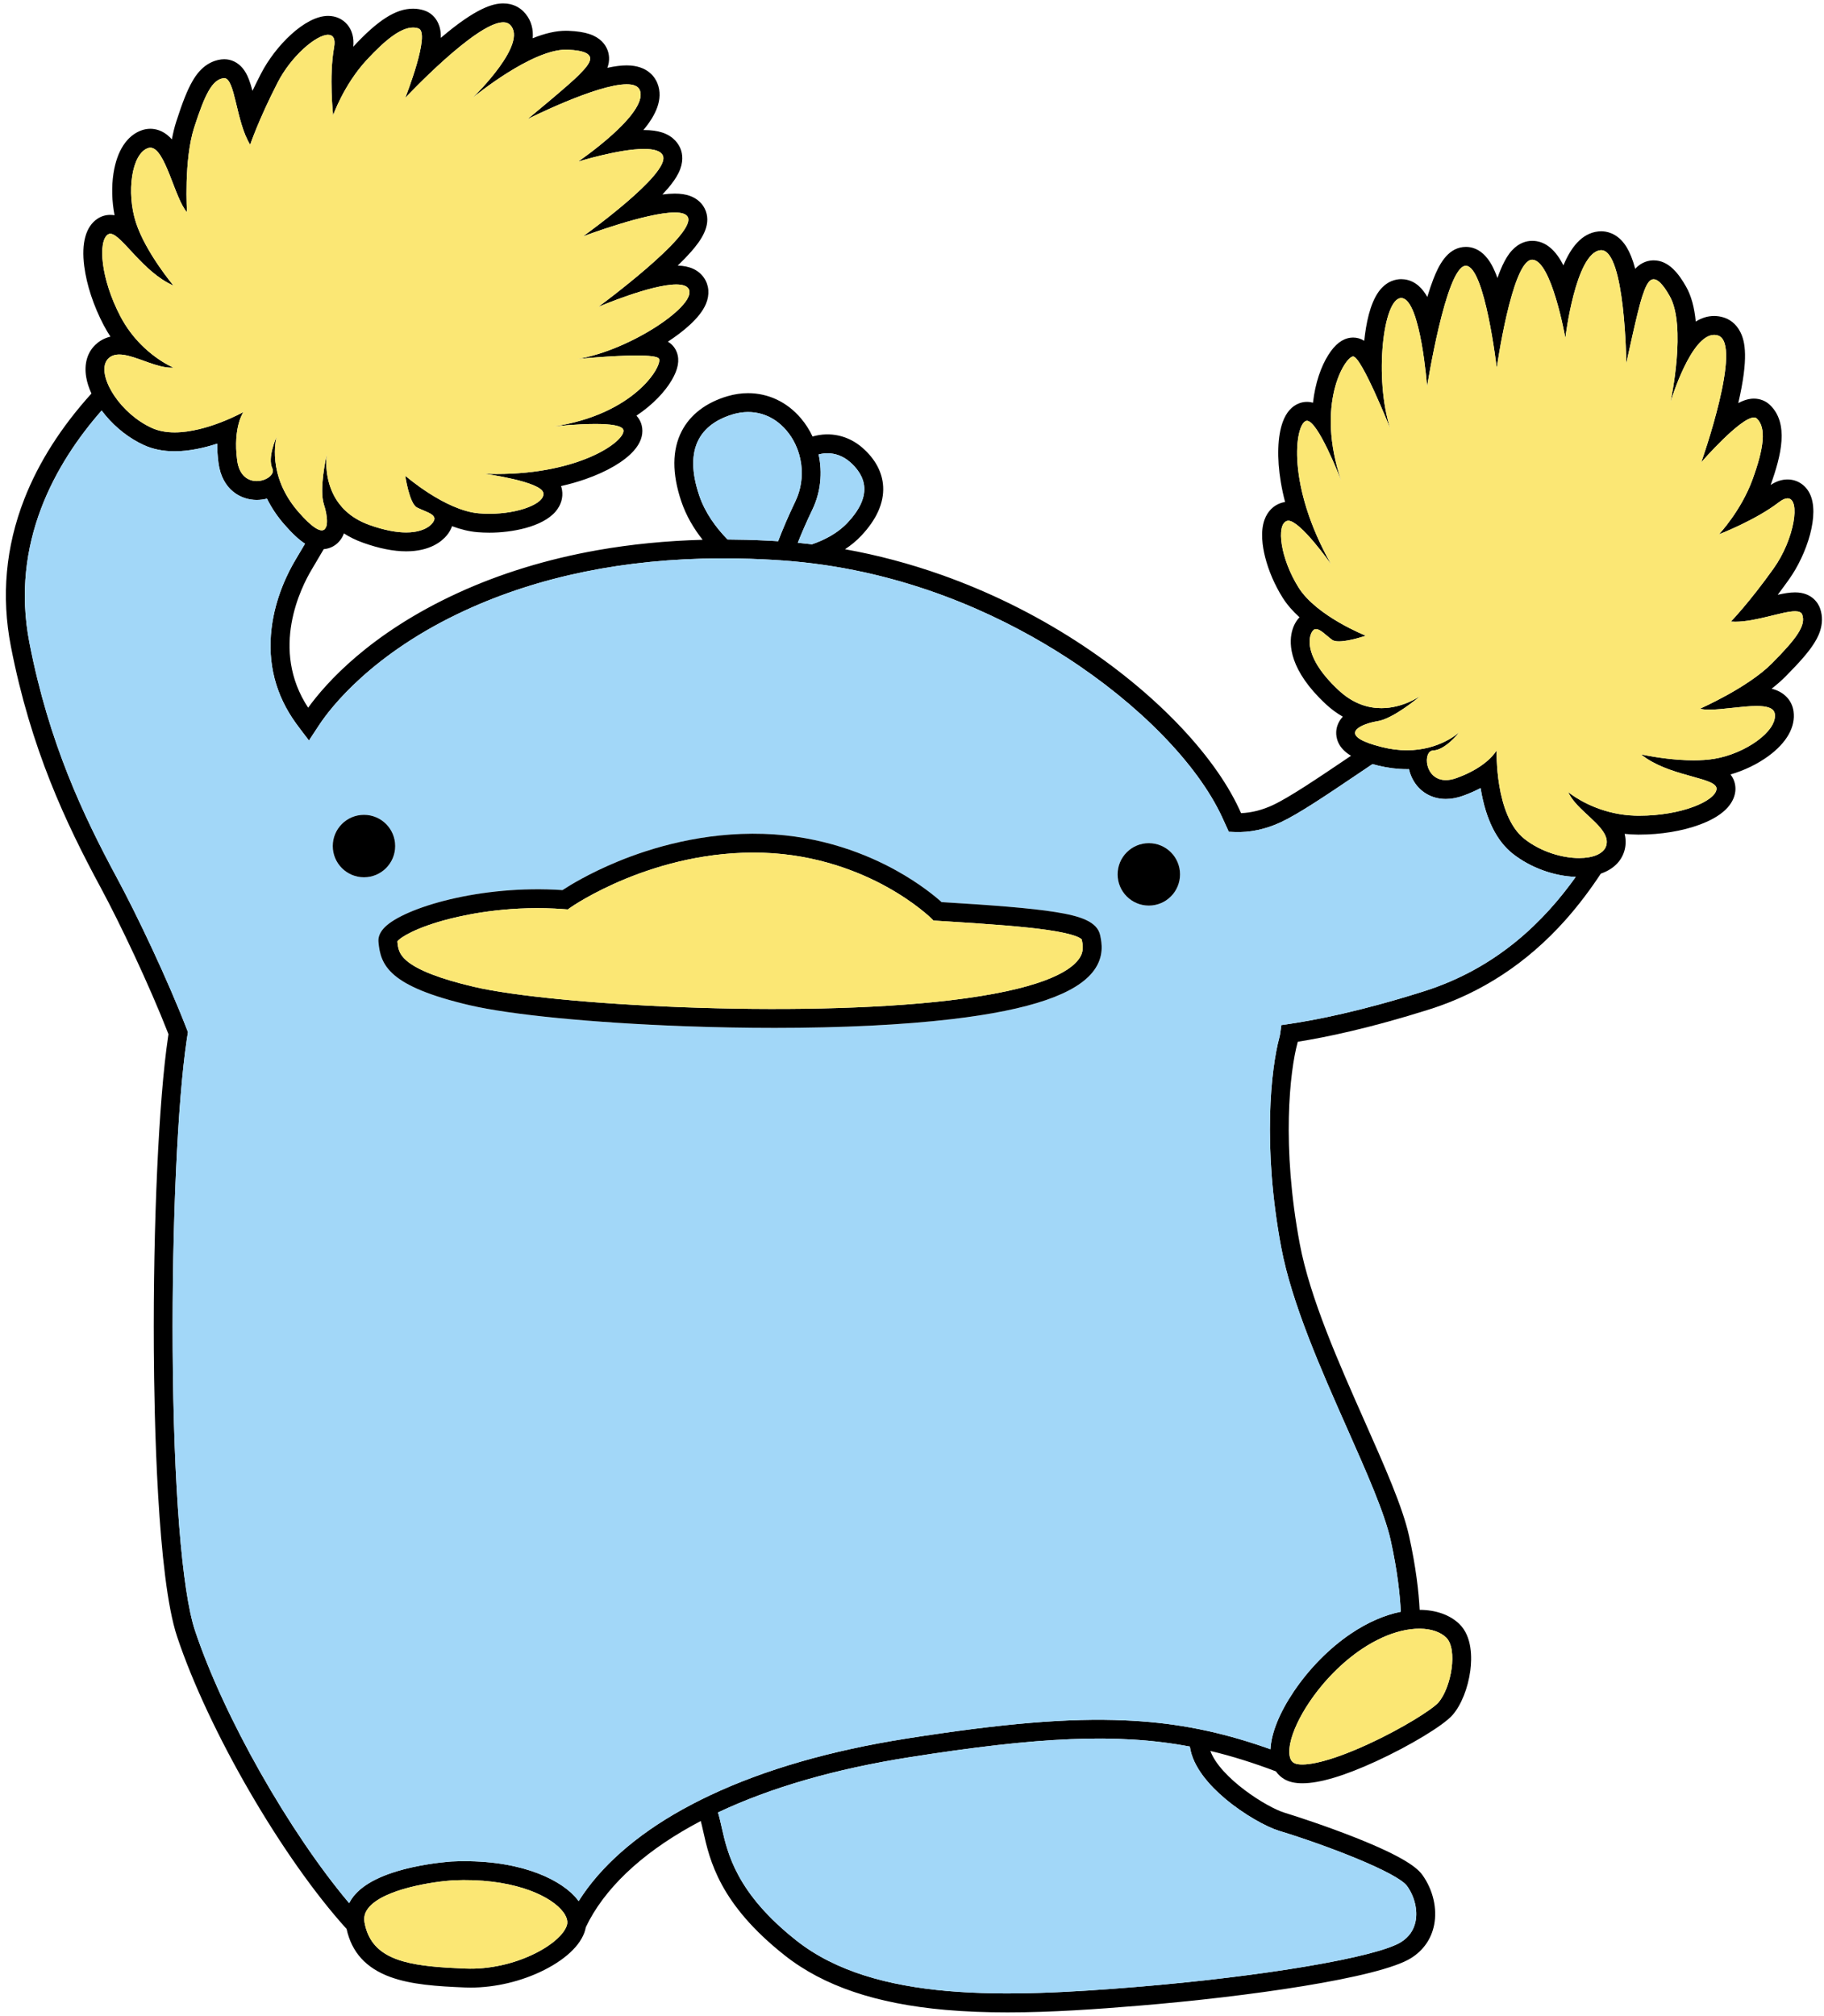 <svg width="277" height="306" viewBox="0 0 277 306" fill="none" xmlns="http://www.w3.org/2000/svg">
<path d="M118.853 85.079C118.782 85.088 118.713 85.095 118.647 85.102C118.65 85.089 118.655 85.078 118.659 85.065C118.665 85.065 118.669 85.067 118.675 85.067C118.734 85.071 118.794 85.075 118.853 85.079Z" fill="#A2D7F8"/>
<path d="M118.675 85.067C118.675 85.067 118.665 85.065 118.659 85.065C118.655 85.078 118.65 85.089 118.647 85.102C118.713 85.095 118.782 85.088 118.853 85.079C118.794 85.075 118.734 85.071 118.675 85.067Z" fill="black"/>
<path d="M275.414 97.778C275.885 97.052 277.316 94.842 276.381 92.299C276.176 91.743 275.297 89.924 272.601 89.924C271.809 89.924 270.935 90.073 269.97 90.29C270.51 89.577 271.079 88.804 271.673 87.972C274.432 84.106 276.417 77.996 274.808 74.871C274.135 73.563 272.885 72.783 271.463 72.783C270.601 72.783 269.757 73.056 268.893 73.619C270.505 69.158 271.719 64.258 268.783 61.465C268.137 60.85 267.277 60.513 266.358 60.513C265.625 60.513 264.853 60.727 263.981 61.194C265.573 54.345 265.011 51.843 264.311 50.435C263.614 49.029 262.548 48.441 261.775 48.196C261.302 48.046 260.811 47.968 260.32 47.968C259.349 47.968 258.414 48.252 257.523 48.817C257.316 46.629 256.826 44.867 256.046 43.498C254.99 41.648 253.478 39.524 251.131 39.524H251.129C250.462 39.524 249.325 39.713 248.328 40.806C248.231 40.437 248.129 40.092 248.023 39.769C247.641 38.607 247.198 37.699 246.666 36.992C245.434 35.354 243.944 35.111 243.164 35.109H243.162C243.029 35.109 242.893 35.116 242.758 35.131C240.142 35.393 238.507 37.697 237.426 40.287C237.36 40.155 237.292 40.027 237.225 39.905C236.011 37.685 234.485 36.561 232.691 36.561C232.559 36.561 232.424 36.566 232.293 36.581C231.474 36.664 230.272 37.067 229.196 38.518C228.717 39.164 228.275 39.99 227.847 41.041C227.699 41.4 227.554 41.787 227.408 42.203C227.347 42.035 227.286 41.871 227.224 41.715C226.81 40.668 225.548 37.481 222.607 37.48C222.455 37.48 222.302 37.49 222.151 37.509C219.753 37.807 218.508 40.239 217.691 42.326C217.381 43.116 217.069 44.037 216.756 45.084C216.135 43.958 215.066 42.643 213.295 42.408C213.13 42.386 212.961 42.375 212.796 42.375C212.032 42.375 210.575 42.621 209.377 44.271C208.03 46.125 207.438 49.22 207.18 51.733C206.652 51.406 206.087 51.241 205.487 51.241C205.366 51.241 205.244 51.248 205.123 51.263C203.852 51.413 202.741 52.269 201.727 53.88C200.634 55.614 199.741 58.085 199.394 61.131C199.108 61.051 198.804 61.005 198.48 61.005C198.086 61.005 197.7 61.074 197.331 61.21C196.194 61.629 195.345 62.581 194.807 64.043C194.01 66.217 193.901 69.55 194.509 73.19C194.675 74.18 194.892 75.188 195.158 76.207C194.956 76.235 194.758 76.281 194.565 76.342C193.394 76.721 192.495 77.626 192.036 78.891C191.382 80.692 191.725 82.974 192.128 84.57C192.653 86.651 193.599 88.84 194.793 90.733C195.432 91.748 196.286 92.741 197.348 93.706C196.808 94.27 196.403 95.03 196.19 95.922C195.738 97.805 195.808 101.732 201.335 106.878C202.15 107.636 203.016 108.276 203.924 108.791C203.135 109.647 202.947 110.542 202.923 111.114C202.887 111.955 203.137 113.53 205.175 114.726C204.995 114.846 204.816 114.968 204.637 115.088C200.098 118.152 195.811 121.043 193.307 122.212C191.693 122.964 190.073 123.375 188.476 123.437C188.38 123.228 188.283 123.014 188.182 122.799C184.233 114.3 174.979 104.777 163.43 97.322C157.022 93.187 150.145 89.805 142.985 87.269C138.151 85.557 133.247 84.255 128.326 83.376C129.204 82.799 130.042 82.121 130.795 81.322C133.122 78.852 134.241 76.352 134.12 73.888C134.066 72.803 133.768 71.75 133.24 70.756C132.712 69.762 131.953 68.827 130.98 67.978C128.815 66.096 126.06 65.493 123.398 66.264C122.935 65.272 122.341 64.337 121.621 63.49C119.512 61.009 116.652 59.684 113.607 59.684C112.58 59.684 111.532 59.835 110.483 60.143C107.244 61.097 104.843 62.924 103.542 65.425C102.059 68.279 102.035 71.879 103.47 76.124C104.209 78.311 105.368 80.253 106.706 81.941C101.183 82.091 95.845 82.615 90.745 83.517C83.1 84.869 75.937 87.066 69.454 90.05C56.179 96.16 49.492 103.702 46.798 107.43C40.955 98.561 45.717 89.151 47.355 86.423C47.763 85.743 48.392 84.678 49.162 83.364C50.196 83.281 51.121 82.763 51.733 81.911C51.94 81.626 52.105 81.313 52.231 80.973C53.061 81.508 54.016 81.987 55.116 82.38C57.544 83.252 59.755 83.692 61.682 83.692C65.324 83.692 67.121 82.164 67.869 81.251C68.226 80.816 68.489 80.351 68.651 79.876C69.995 80.375 71.268 80.678 72.463 80.781C73.073 80.833 73.698 80.86 74.32 80.86C77.705 80.86 82.372 80.014 84.391 77.632C85.2 76.675 85.541 75.519 85.351 74.376C85.316 74.168 85.265 73.972 85.2 73.787C86.492 73.495 87.731 73.144 88.902 72.735C92.2 71.584 94.814 70.048 96.262 68.407C97.246 67.293 97.67 66.136 97.526 64.971C97.461 64.46 97.254 63.744 96.651 63.1C99.195 61.394 100.979 59.466 102.017 57.699C102.983 56.06 103.234 54.679 102.783 53.48C102.491 52.7 101.976 52.196 101.425 51.868C103.632 50.422 106.28 48.33 107.202 46.147C107.796 44.741 107.685 43.287 106.897 42.155C106.079 40.982 104.744 40.364 102.924 40.317C103.714 39.555 104.391 38.852 104.953 38.213C106.43 36.529 108.02 34.305 107.183 32.039C106.79 30.97 105.936 30.153 104.775 29.737C104.123 29.503 103.37 29.39 102.472 29.39C101.904 29.39 101.272 29.438 100.596 29.527C100.9 29.206 101.18 28.896 101.431 28.601C102.168 27.736 102.699 26.964 103.053 26.243C103.847 24.621 103.654 23.367 103.353 22.602C103.087 21.932 102.376 20.718 100.585 20.123C99.813 19.868 98.907 19.743 97.814 19.743H97.703C99.508 17.595 100.804 15.085 99.836 12.64C99.513 11.824 98.412 9.926 95.174 9.926C94.339 9.926 93.364 10.05 92.238 10.296C92.665 9.142 92.496 8.185 92.231 7.527C91.924 6.768 91.211 5.747 89.554 5.183C88.718 4.899 87.654 4.733 86.302 4.677C86.184 4.673 86.069 4.671 85.952 4.671C84.462 4.671 82.786 5.046 80.896 5.807C80.91 5.651 80.918 5.496 80.919 5.344C80.933 3.933 80.441 2.688 79.496 1.744C78.937 1.185 77.952 0.518 76.427 0.518C74.903 0.518 72.353 1.145 66.944 5.747C66.966 4.687 66.775 4.024 66.531 3.491C66.118 2.59 65.394 1.923 64.492 1.611C63.929 1.416 63.334 1.317 62.726 1.317C60.116 1.317 57.395 3.046 53.644 7.094C53.777 5.735 53.479 4.611 52.753 3.742C52.037 2.886 50.996 2.414 49.824 2.414C46.306 2.414 41.787 6.982 39.617 11.216C39.151 12.123 38.725 12.985 38.341 13.791C38.173 13.155 37.995 12.559 37.791 12.034C37.522 11.34 37.211 10.788 36.842 10.346C36.112 9.473 35.119 8.991 34.048 8.991C33.903 8.991 33.755 9 33.611 9.018C30.923 9.354 29.616 11.64 29.188 12.392C28.44 13.7 27.739 15.455 26.77 18.451C26.496 19.3 26.276 20.216 26.101 21.157C25.999 21.041 25.895 20.932 25.789 20.829C24.703 19.773 23.58 19.551 22.83 19.551C22.384 19.551 21.942 19.628 21.513 19.779C19.282 20.566 17.763 22.887 17.235 26.313C16.922 28.346 16.987 30.578 17.4 32.674C17.189 32.637 16.971 32.617 16.747 32.617C16.05 32.617 15.378 32.82 14.8 33.206C13.03 34.385 12.337 36.882 12.795 40.427C13.161 43.263 14.212 46.442 15.755 49.378C16.076 49.987 16.418 50.561 16.772 51.102C15.703 51.356 14.953 51.885 14.473 52.35C13.244 53.534 12.753 55.277 13.092 57.259C13.228 58.059 13.498 58.897 13.888 59.74C9.287 64.82 5.858 70.205 3.685 75.772C0.859 83.007 0.175 90.524 1.651 98.116C4.683 113.703 9.989 124.911 15.273 134.703C18.196 140.119 22.646 149.453 25.588 156.991C25.563 157.151 25.539 157.308 25.516 157.465C24.113 166.857 23.246 185.883 23.359 204.812C23.418 214.918 23.883 239.402 26.892 248.428C31.646 262.693 42.908 282.092 52.634 292.812C53.413 296.366 55.584 298.753 59.26 300.103C62.477 301.283 66.46 301.531 70.599 301.699C70.887 301.71 71.178 301.716 71.471 301.716C75.222 301.716 79.247 300.761 82.644 299.047C86.277 297.214 88.562 294.862 88.963 292.551C91.681 286.826 97.229 281.517 105.022 277.187C105.482 276.932 105.949 276.679 106.422 276.431C106.548 276.903 106.666 277.425 106.79 277.983C107.776 282.377 109.264 289.019 119.202 296.851C125.066 301.474 133.035 304.171 143.565 305.101C146.651 305.372 149.825 305.482 153.016 305.482C159.781 305.482 166.614 304.986 172.791 304.478C189.407 303.114 209.486 300.265 214.303 297.231C216.169 296.057 217.375 294.317 217.793 292.2C218.283 289.703 217.622 286.876 216.024 284.639C215.313 283.642 213.47 281.964 205.717 278.902C201.407 277.2 196.862 275.714 195.061 275.166C192.369 274.346 185.357 269.927 183.808 265.794C187.098 266.575 190.358 267.607 193.764 268.894C194.152 269.452 194.622 269.831 195.051 270.083C195.751 270.496 196.664 270.703 197.787 270.703C200.4 270.703 204.148 269.587 208.984 267.364C214.107 265.008 219.204 261.926 220.587 260.345C221.91 258.832 222.946 256.236 223.292 253.57C223.525 251.759 223.617 248.433 221.598 246.499C220.164 245.128 218.058 244.388 215.593 244.375C215.458 241.708 215.046 237.934 213.986 233.164C213.005 228.747 210.326 222.71 207.226 215.72C203.336 206.954 198.927 197.018 197.39 188.829C194.599 173.966 195.865 162.629 197.053 158.274C197.064 158.229 197.077 158.183 197.089 158.137C201.361 157.462 208.059 156.072 217.083 153.222C224.964 150.733 231.892 146.192 237.675 139.724C239.803 137.341 241.595 134.91 243.108 132.617C244.926 131.99 246.193 130.806 246.673 129.197C246.873 128.53 246.986 127.632 246.725 126.586C246.725 126.585 246.725 126.582 246.725 126.581H246.729C247.372 126.648 248.037 126.687 248.727 126.693H248.938C252.215 126.693 255.473 126.158 258.112 125.185C262.296 123.643 263.369 121.578 263.531 120.117C263.59 119.59 263.575 118.553 262.805 117.562C264.857 116.969 266.872 116.001 268.536 114.789C271.339 112.746 272.702 110.331 272.377 107.986C272.17 106.498 271.192 105.317 269.692 104.746C269.487 104.668 269.273 104.602 269.047 104.544C269.802 103.956 270.515 103.341 271.143 102.709C273.359 100.471 274.597 99.043 275.416 97.778H275.414ZM124.318 68.985C124.77 68.864 125.221 68.806 125.667 68.806C126.28 68.806 126.884 68.919 127.46 69.143C128.035 69.366 128.586 69.699 129.094 70.142C130.033 70.958 131.169 72.296 131.254 74.03C131.335 75.683 130.478 77.474 128.706 79.354C127.198 80.953 125.21 81.974 123.31 82.624C122.592 82.538 121.875 82.46 121.158 82.392C121.738 80.927 122.468 79.235 123.383 77.33C124.636 74.722 124.924 71.754 124.318 68.985ZM106.185 75.206C105.011 71.728 104.976 68.883 106.086 66.748C107.264 64.483 109.567 63.403 111.291 62.895C114.372 61.989 117.339 62.882 119.434 65.348C119.991 66.002 120.45 66.725 120.808 67.492C121.019 67.941 121.194 68.404 121.335 68.877C121.488 69.392 121.601 69.918 121.672 70.451C121.924 72.35 121.644 74.324 120.797 76.087C120.243 77.239 119.756 78.316 119.324 79.317C118.881 80.347 118.499 81.294 118.171 82.159C118.009 82.148 117.848 82.138 117.687 82.129C117.207 82.099 116.729 82.073 116.252 82.052C114.313 81.956 112.391 81.906 110.491 81.898C108.705 80.07 107.07 77.827 106.185 75.206ZM16.462 54.415C16.908 53.985 17.472 53.818 18.114 53.818C18.556 53.818 19.036 53.897 19.54 54.023C20.046 54.15 20.577 54.325 21.12 54.515C21.624 54.692 22.137 54.881 22.652 55.062C23.819 55.468 24.99 55.816 26.05 55.816C26.15 55.816 26.25 55.812 26.349 55.806C26.349 55.806 25.175 55.33 23.62 54.195C23.257 53.929 22.871 53.627 22.476 53.288C22.13 52.989 21.776 52.662 21.421 52.304C20.321 51.195 19.211 49.791 18.294 48.043C15.29 42.33 14.851 36.618 16.389 35.593C16.498 35.519 16.617 35.485 16.746 35.485C18.415 35.485 21.655 41.315 26.349 43.356C26.349 43.356 22.101 38.303 20.637 33.763C19.171 29.222 19.977 23.363 22.467 22.484C22.59 22.441 22.711 22.419 22.828 22.419C25.103 22.419 26.52 30.135 28.399 32.224C28.399 32.224 27.887 24.314 29.497 19.334C31.109 14.355 32.208 12.085 33.965 11.865C33.992 11.861 34.021 11.859 34.047 11.859C35.726 11.859 35.831 18.511 37.994 21.971C37.994 21.971 39.238 18.236 42.167 12.524C44.229 8.505 48.03 5.282 49.823 5.282C50.577 5.282 50.974 5.853 50.736 7.177C49.93 11.644 50.59 17.503 50.59 17.503C50.59 17.503 52.201 12.889 55.643 9.155C58.61 5.936 60.923 4.185 62.725 4.185C63.014 4.185 63.29 4.23 63.552 4.321C65.443 4.975 61.6 14.712 61.54 14.866C61.706 14.688 72.328 3.386 76.426 3.386C76.849 3.386 77.202 3.507 77.467 3.772C80.245 6.55 72.224 14.412 71.775 14.848C72.248 14.461 80.73 7.54 85.95 7.54C86.028 7.54 86.105 7.541 86.183 7.544C91.528 7.763 89.404 9.814 88.013 11.279C86.634 12.729 80.229 17.986 80.104 18.088C80.266 18.008 90.631 12.794 95.172 12.794C96.189 12.794 96.915 13.056 97.167 13.695C98.56 17.21 87.793 24.535 87.793 24.535C87.793 24.535 93.984 22.612 97.812 22.612C99.267 22.612 100.38 22.888 100.682 23.656C101.769 26.409 88.803 35.689 88.53 35.885C88.751 35.802 98.187 32.258 102.471 32.258C103.541 32.258 104.288 32.479 104.491 33.03C105.505 35.78 91.205 46.332 90.875 46.576C91.118 46.474 98.907 43.182 102.694 43.182C103.575 43.182 104.239 43.359 104.543 43.795C106.175 46.138 95.776 53.17 87.72 54.488C87.72 54.488 93.025 53.967 96.692 53.967C98.527 53.967 99.951 54.096 100.097 54.488C100.536 55.66 96.294 62.901 84.08 64.738C84.375 64.707 87.592 64.358 90.406 64.358C92.619 64.358 94.583 64.573 94.677 65.326C94.887 67.004 88.088 71.952 75.432 71.952C74.829 71.952 74.216 71.941 73.586 71.918C73.586 71.918 82.227 73.09 82.52 74.846C82.782 76.42 78.825 77.992 74.319 77.992C73.787 77.992 73.248 77.969 72.707 77.923C67.581 77.484 61.539 72.21 61.539 72.21C61.539 72.21 62.161 76.458 63.333 77.044C64.505 77.63 65.823 77.923 65.969 78.656C66.072 79.168 64.992 80.824 61.681 80.824C60.257 80.824 58.418 80.519 56.082 79.681C54.589 79.146 53.431 78.418 52.536 77.59C52.152 77.237 51.816 76.864 51.524 76.481C51.182 76.035 50.898 75.575 50.662 75.11C49.195 72.228 49.59 69.233 49.633 68.938C49.545 69.316 48.425 74.281 49.197 76.605C49.269 76.818 49.337 77.046 49.395 77.282C49.619 78.164 49.742 79.145 49.592 79.791C49.59 79.791 49.59 79.793 49.592 79.794C49.526 80.068 49.413 80.282 49.236 80.401C49.134 80.47 49.013 80.507 48.868 80.507C48.592 80.507 48.232 80.372 47.773 80.058C47.152 79.634 46.348 78.885 45.317 77.703C40.46 72.133 41.941 66.561 42.017 66.289C41.926 66.487 40.582 69.484 41.362 71.112C41.79 72.007 40.439 73.026 38.98 73.026C37.694 73.026 36.324 72.235 36.016 69.867C35.356 64.814 36.968 62.544 36.968 62.544C36.968 62.544 31.436 65.637 26.526 65.637C25.297 65.637 24.108 65.444 23.053 64.96C20.686 63.875 18.701 62.036 17.42 60.16C17.128 59.733 16.872 59.304 16.659 58.882C16.403 58.385 16.207 57.897 16.07 57.431C15.699 56.162 15.789 55.063 16.462 54.415ZM86.148 291.973C86.142 292.027 86.132 292.081 86.119 292.137C86.029 292.547 85.765 293.038 85.319 293.571C84.552 294.49 83.244 295.532 81.352 296.487C78.112 298.12 74.233 298.975 70.715 298.833C63.288 298.532 57.737 297.943 55.871 293.571C55.681 293.132 55.532 292.656 55.42 292.137C55.402 292.051 55.385 291.965 55.369 291.876C55.291 291.456 55.297 291.07 55.392 290.703C55.482 290.343 55.657 290.003 55.918 289.667C58.223 286.717 65.955 285.616 68.756 285.439C77.488 285.045 83.043 287.539 85.15 289.795C85.434 290.099 85.662 290.404 85.828 290.703C86.081 291.155 86.192 291.589 86.148 291.973ZM186.053 273.041C188.961 275.489 192.367 277.343 194.226 277.91C201.44 280.105 212.217 284.245 213.69 286.306C214.821 287.889 215.315 289.935 214.977 291.645C214.714 292.987 213.972 294.05 212.775 294.805C209.116 297.108 191.827 300.038 172.555 301.62C153.002 303.225 132.911 304.005 120.978 294.599C111.84 287.397 110.486 281.353 109.59 277.355C109.409 276.552 109.243 275.812 109.036 275.132C117.066 271.341 126.822 268.526 138.11 266.749C157.631 263.675 169.645 263.044 180.697 265.13C181.135 268.276 183.769 271.12 186.053 273.041ZM214.21 247.321C214.711 247.258 215.191 247.229 215.647 247.235C217.37 247.254 218.749 247.746 219.614 248.573C221.407 250.287 220.422 256.177 218.428 258.456C217.566 259.44 213.102 262.314 207.785 264.757C201.694 267.556 198.192 268.126 196.842 267.749C196.71 267.713 196.598 267.667 196.508 267.612C196.377 267.536 196.038 267.335 195.881 266.684C195.838 266.504 195.808 266.291 195.801 266.036C195.788 265.61 195.838 265.133 195.944 264.615C196.307 262.861 197.328 260.645 198.84 258.398C200.991 255.199 203.815 252.337 206.794 250.339C208.908 248.922 210.94 248.037 212.765 247.591C213.264 247.469 213.746 247.379 214.21 247.321ZM216.22 150.486C206.629 153.515 199.746 154.859 195.662 155.452L194.585 155.61L194.446 156.689C194.407 156.991 194.352 157.271 194.285 157.519C193.033 162.111 191.685 173.984 194.57 189.36C196.171 197.876 200.65 207.974 204.604 216.883C207.515 223.448 210.268 229.649 211.187 233.787C212.225 238.458 212.608 242.132 212.73 244.664C210.269 245.157 207.699 246.277 205.196 247.957C201.916 250.158 198.813 253.298 196.461 256.797C194.289 260.025 193.056 263.099 192.941 265.537C189.693 264.38 186.606 263.476 183.536 262.793C183.057 262.684 182.578 262.584 182.097 262.488C181.618 262.39 181.138 262.3 180.657 262.214C177.473 261.646 174.258 261.303 170.85 261.154C162.279 260.775 152.355 261.602 137.663 263.915C126.138 265.731 116.143 268.615 107.875 272.507C107.439 272.712 107.008 272.92 106.582 273.131C106.151 273.345 105.725 273.56 105.303 273.779C104.735 274.073 104.179 274.373 103.629 274.679C96.532 278.623 91.151 283.387 87.875 288.595C87.688 288.339 87.479 288.085 87.247 287.837C84.601 285.005 78.317 282.133 68.614 282.575H68.591C68.477 282.584 65.774 282.756 62.632 283.451C58.223 284.427 55.204 285.923 53.659 287.9C53.41 288.22 53.197 288.554 53.024 288.901C43.957 278.151 33.981 260.625 29.614 247.522C27.616 241.53 26.351 225.557 26.226 204.794C26.116 185.999 26.969 167.15 28.353 157.886C28.393 157.62 28.435 157.351 28.478 157.082L28.542 156.674L28.403 156.314C25.42 148.606 20.809 138.922 17.797 133.34C12.621 123.75 7.425 112.778 4.468 97.568C1.525 82.432 8.418 70.301 15.434 62.316C15.617 62.562 15.809 62.806 16.012 63.047C17.642 64.999 19.663 66.562 21.857 67.568C23.216 68.19 24.786 68.506 26.526 68.506C28.744 68.506 31.026 67.984 32.988 67.346C32.98 68.216 33.034 69.18 33.172 70.238C33.715 74.413 36.641 75.895 38.98 75.895C39.515 75.895 40.042 75.825 40.544 75.694C41.219 77.064 42.094 78.372 43.155 79.588C44.358 80.968 45.38 81.928 46.321 82.537C45.722 83.553 45.232 84.384 44.894 84.947C43.77 86.818 41.804 90.661 41.238 95.403C40.605 100.692 41.859 105.542 44.962 109.818C45.21 110.159 45.456 110.489 45.691 110.799L46.92 112.411L48.032 110.717C48.209 110.445 48.386 110.178 48.561 109.917C50.161 107.516 56.483 99.176 70.652 92.655C81.913 87.473 94.881 84.827 109.305 84.761C110.027 84.758 110.753 84.761 111.485 84.771C112.275 84.781 113.069 84.798 113.868 84.824C114.504 84.844 115.142 84.87 115.783 84.9C116.246 84.922 116.712 84.946 117.18 84.973C117.201 84.973 117.223 84.973 117.244 84.978C117.715 85.003 118.185 85.034 118.658 85.065C118.664 85.065 118.668 85.067 118.674 85.067C118.733 85.071 118.793 85.075 118.852 85.079C119.282 85.109 119.71 85.142 120.134 85.18C121.309 85.28 122.468 85.403 123.611 85.55C140.217 87.661 153.433 94.285 161.872 99.733C172.987 106.905 181.849 115.979 185.579 124.008C185.813 124.51 186.035 124.997 186.242 125.455L186.605 126.265L187.491 126.301C189.83 126.397 192.192 125.897 194.519 124.811C197.226 123.547 201.403 120.729 206.24 117.466C206.962 116.98 207.693 116.487 208.429 115.992C208.709 116.069 209.001 116.145 209.307 116.22C210.765 116.577 212.225 116.759 213.648 116.759C213.756 116.759 213.863 116.758 213.969 116.756C214.176 117.673 214.593 118.546 215.175 119.256C216.251 120.567 217.811 121.289 219.57 121.289C220.41 121.289 221.294 121.124 222.196 120.797C223.198 120.434 224.077 120.039 224.846 119.633C224.853 119.675 224.861 119.718 224.868 119.76C225.639 124.365 227.286 127.684 229.763 129.621C232.429 131.708 235.958 132.994 239.3 133.112C234.549 139.767 227.406 146.953 216.22 150.486ZM258.158 107.583C258.55 107.685 259.039 107.725 259.595 107.725C261.653 107.725 264.611 107.173 266.766 107.173C268.284 107.173 269.405 107.447 269.534 108.381C269.897 110.995 265.062 114.402 260.355 115.185C259.356 115.351 258.279 115.417 257.202 115.417C254.283 115.417 251.366 114.935 250.003 114.675C249.53 114.587 249.245 114.522 249.213 114.516C249.489 114.741 249.775 114.949 250.074 115.146C254.405 117.998 260.872 118.082 260.68 119.8C260.476 121.618 255.301 123.824 248.936 123.824H248.744C248.578 123.824 248.413 123.82 248.249 123.813C247.709 123.795 247.185 123.752 246.679 123.689C246.161 123.625 245.661 123.539 245.183 123.437C240.876 122.523 238.233 120.302 238.151 120.233C239.141 122.506 242.353 124.414 243.552 126.38C243.953 127.034 244.129 127.695 243.925 128.376C243.65 129.3 242.666 129.891 241.306 130.132C240.845 130.212 240.341 130.254 239.806 130.254C237.259 130.254 234.029 129.317 231.531 127.362C226.963 123.787 227.289 113.891 227.289 113.891C227.289 113.891 226.012 116.365 221.219 118.099C220.602 118.323 220.053 118.42 219.57 118.42C216.306 118.42 216.033 113.971 217.659 113.921C219.467 113.865 221.519 111.286 221.645 111.124C221.505 111.253 218.628 113.891 213.648 113.891C213.051 113.891 212.426 113.854 211.771 113.768C211.198 113.694 210.603 113.585 209.988 113.435C209.91 113.416 209.833 113.396 209.758 113.377C209.056 113.2 208.462 113.023 207.966 112.848C203.491 111.265 206.94 109.832 209.182 109.482C211.591 109.105 215.464 105.857 215.789 105.578C215.534 105.76 213.034 107.496 209.781 107.496C207.785 107.496 205.506 106.843 203.289 104.778C197.252 99.16 198.942 95.731 199.66 95.525C199.723 95.506 199.787 95.497 199.852 95.497C200.531 95.497 201.337 96.422 202.302 97.127C202.532 97.294 202.9 97.359 203.339 97.359C204.928 97.359 207.419 96.501 207.419 96.501C207.419 96.501 199.961 93.555 197.218 89.203C194.473 84.85 193.749 79.619 195.444 79.073C195.507 79.053 195.574 79.043 195.645 79.043C197.475 79.043 202.004 85.459 202.146 85.66C195.338 73.602 196.659 64.513 198.321 63.902C198.371 63.883 198.423 63.873 198.477 63.873C200.126 63.873 203.395 72.236 203.695 73.009C199.743 61.338 204.22 54.258 205.462 54.111C205.469 54.109 205.477 54.109 205.486 54.109C206.742 54.109 211.008 64.764 211.141 65.097C208.654 57.45 210.045 45.243 212.795 45.243C212.835 45.243 212.876 45.246 212.918 45.252C215.751 45.626 216.724 58.677 216.724 58.677C216.724 58.677 219.563 40.721 222.506 40.355C222.54 40.351 222.573 40.348 222.606 40.348C225.492 40.348 227.299 55.849 227.299 55.849C227.299 55.849 229.606 39.736 232.582 39.435C232.618 39.43 232.655 39.429 232.691 39.429C235.611 39.429 237.72 51.288 237.72 51.288C237.72 51.288 239.283 38.362 243.045 37.985C243.085 37.98 243.124 37.978 243.164 37.978C246.809 37.978 246.976 55.161 246.976 55.161C246.976 55.161 248.733 46.916 249.394 45.007C249.791 43.864 250.253 42.392 251.129 42.392C251.717 42.392 252.49 43.053 253.553 44.919C256.145 49.464 253.781 60.589 253.675 61.081C253.814 60.623 256.804 50.837 260.32 50.837C260.513 50.837 260.708 50.867 260.905 50.93C264.731 52.147 258.438 69.959 258.363 70.172C258.484 70.033 264.299 63.382 266.358 63.382C266.538 63.382 266.69 63.432 266.806 63.542C268.265 64.932 267.881 68.015 266.144 72.788C264.406 77.561 261.047 81.111 261.047 81.111C261.047 81.111 266.554 79.007 270.152 76.239C270.68 75.835 271.116 75.651 271.463 75.651C273.486 75.651 272.52 81.847 269.338 86.306C265.607 91.532 262.861 94.353 262.861 94.353C263.08 94.37 263.306 94.379 263.534 94.379C266.69 94.379 270.679 92.793 272.601 92.793C273.169 92.793 273.557 92.932 273.689 93.29C274.3 94.952 272.788 96.97 269.104 100.689C265.42 104.407 258.158 107.583 258.158 107.583Z" fill="black"/>
<path d="M128.706 79.354C127.197 80.953 125.209 81.974 123.309 82.624C122.592 82.538 121.875 82.461 121.158 82.392C121.737 80.927 122.467 79.235 123.382 77.331C124.636 74.722 124.924 71.754 124.317 68.985C124.769 68.865 125.221 68.806 125.667 68.806C126.279 68.806 126.883 68.919 127.46 69.143C128.035 69.366 128.585 69.699 129.093 70.142C130.033 70.958 131.168 72.296 131.253 74.03C131.335 75.683 130.477 77.474 128.706 79.354Z" fill="#A2D7F8"/>
<path d="M120.797 76.087C120.243 77.239 119.756 78.316 119.324 79.317C118.881 80.347 118.499 81.295 118.171 82.159C118.009 82.148 117.848 82.138 117.688 82.129C117.207 82.099 116.729 82.073 116.252 82.052C114.313 81.956 112.391 81.906 110.491 81.898C108.705 80.07 107.07 77.827 106.185 75.206C105.011 71.728 104.976 68.883 106.086 66.748C107.264 64.483 109.567 63.403 111.291 62.895C114.372 61.989 117.339 62.882 119.434 65.348C119.991 66.002 120.45 66.725 120.808 67.492C121.019 67.941 121.194 68.404 121.335 68.877C121.488 69.392 121.601 69.918 121.672 70.451C121.924 72.35 121.644 74.324 120.797 76.087Z" fill="#A2D7F8"/>
<path d="M118.675 85.067C118.675 85.067 118.665 85.065 118.659 85.065C118.655 85.078 118.65 85.089 118.647 85.102C118.713 85.095 118.782 85.088 118.853 85.079C118.794 85.075 118.734 85.071 118.675 85.067Z" fill="black"/>
<path d="M214.978 291.645C214.714 292.988 213.972 294.05 212.775 294.805C209.116 297.108 191.827 300.038 172.556 301.62C153.002 303.225 132.912 304.005 120.978 294.6C111.84 287.397 110.487 281.353 109.59 277.355C109.41 276.552 109.243 275.812 109.037 275.132C117.067 271.341 126.822 268.526 138.111 266.749C157.631 263.675 169.646 263.044 180.698 265.13C181.135 268.276 183.77 271.12 186.053 273.041C188.961 275.489 192.368 277.343 194.226 277.91C201.44 280.106 212.217 284.245 213.69 286.306C214.821 287.889 215.315 289.936 214.978 291.645Z" fill="#A2D7F8"/>
<path d="M118.675 85.067C118.675 85.067 118.665 85.065 118.659 85.065C118.655 85.078 118.65 85.089 118.647 85.102C118.713 85.095 118.782 85.088 118.853 85.079C118.794 85.075 118.734 85.071 118.675 85.067Z" fill="#A2D7F8"/>
<path d="M49.236 80.401C49.412 80.282 49.526 80.068 49.592 79.794C49.47 79.999 49.352 80.202 49.236 80.401ZM246.723 126.581C246.723 126.581 246.723 126.585 246.723 126.586C246.724 126.585 246.726 126.582 246.726 126.581H246.722H246.723Z" fill="black"/>
<path d="M229.763 129.621C227.286 127.684 225.639 124.365 224.868 119.76C224.86 119.718 224.853 119.675 224.846 119.633C224.077 120.039 223.198 120.434 222.196 120.797C221.294 121.124 220.41 121.289 219.57 121.289C217.811 121.289 216.251 120.567 215.175 119.256C214.593 118.546 214.176 117.673 213.969 116.756C213.863 116.756 213.755 116.759 213.648 116.759C212.225 116.759 210.765 116.577 209.307 116.22C209.001 116.146 208.709 116.07 208.429 115.992C207.693 116.487 206.962 116.98 206.24 117.466C201.403 120.729 197.226 123.547 194.519 124.811C192.192 125.897 189.83 126.397 187.491 126.301L186.605 126.265L186.242 125.455C186.035 124.997 185.813 124.51 185.579 124.008C181.849 115.979 172.987 106.905 161.872 99.733C153.433 94.285 140.217 87.661 123.611 85.55C122.468 85.404 121.309 85.28 120.134 85.18C119.71 85.142 119.282 85.109 118.852 85.079C118.782 85.088 118.713 85.095 118.647 85.102C118.65 85.09 118.654 85.078 118.658 85.065C118.185 85.034 117.715 85.003 117.244 84.978C117.223 84.975 117.201 84.973 117.18 84.973C116.712 84.946 116.246 84.922 115.783 84.9C115.142 84.87 114.503 84.844 113.868 84.824C113.069 84.798 112.275 84.781 111.484 84.771C110.753 84.761 110.027 84.758 109.305 84.761C94.881 84.827 81.913 87.473 70.651 92.655C56.483 99.176 50.161 107.516 48.561 109.917C48.386 110.178 48.209 110.445 48.031 110.717L46.92 112.411L45.691 110.799C45.456 110.489 45.21 110.159 44.962 109.818C41.859 105.543 40.605 100.692 41.238 95.403C41.804 90.661 43.77 86.818 44.893 84.948C45.232 84.384 45.722 83.553 46.32 82.537C45.38 81.928 44.358 80.968 43.155 79.588C42.094 78.372 41.219 77.064 40.544 75.694C40.041 75.825 39.515 75.895 38.98 75.895C36.641 75.895 33.715 74.413 33.172 70.238C33.034 69.18 32.98 68.216 32.988 67.346C31.026 67.984 28.744 68.506 26.526 68.506C24.786 68.506 23.215 68.19 21.857 67.568C19.663 66.562 17.642 64.999 16.012 63.047C15.809 62.806 15.617 62.563 15.434 62.316C8.417 70.302 1.525 82.432 4.468 97.568C7.425 112.778 12.621 123.75 17.797 133.34C20.809 138.922 25.42 148.606 28.403 156.314L28.542 156.674L28.478 157.082C28.434 157.351 28.393 157.62 28.353 157.886C26.969 167.15 26.115 185.999 26.226 204.795C26.351 225.557 27.616 241.53 29.613 247.522C33.981 260.625 43.957 278.151 53.024 288.901C53.197 288.554 53.41 288.22 53.659 287.9C55.204 285.923 58.223 284.427 62.632 283.452C65.774 282.756 68.477 282.584 68.591 282.577H68.614C78.317 282.133 84.6 285.005 87.247 287.837C87.479 288.085 87.688 288.339 87.875 288.595C91.15 283.387 96.532 278.623 103.629 274.679C104.179 274.373 104.735 274.073 105.303 273.779C105.725 273.56 106.151 273.345 106.582 273.131C107.008 272.92 107.439 272.712 107.875 272.507C116.143 268.615 126.138 265.731 137.663 263.915C152.355 261.602 162.279 260.775 170.85 261.154C174.258 261.303 177.473 261.646 180.657 262.214C181.138 262.3 181.618 262.39 182.097 262.488C182.578 262.584 183.057 262.684 183.536 262.793C186.606 263.476 189.693 264.38 192.941 265.537C193.056 263.099 194.289 260.025 196.461 256.797C198.813 253.298 201.916 250.158 205.196 247.957C207.699 246.277 210.269 245.157 212.73 244.664C212.608 242.132 212.225 238.458 211.187 233.787C210.268 229.649 207.515 223.448 204.604 216.883C200.65 207.974 196.171 197.876 194.57 189.36C191.685 173.984 193.033 162.111 194.285 157.519C194.352 157.271 194.407 156.991 194.445 156.689L194.585 155.61L195.662 155.452C199.746 154.859 206.629 153.515 216.219 150.486C227.406 146.953 234.548 139.767 239.3 133.112C235.958 132.994 232.429 131.708 229.763 129.621ZM50.535 128.431C50.535 125.813 52.658 123.694 55.274 123.694C57.89 123.694 60.011 125.813 60.011 128.431C60.011 131.048 57.892 133.169 55.274 133.169C52.657 133.169 50.535 131.047 50.535 128.431ZM166.153 147.28C163.553 150.869 156.482 153.298 144.535 154.707C137.092 155.584 127.83 156.035 117.65 156.035C113.183 156.035 108.54 155.949 103.793 155.772C89.956 155.262 77.511 154.043 71.317 152.591C59.039 149.716 57.782 146.533 57.473 142.971C57.407 142.211 57.727 141.468 58.424 140.763C61.352 137.806 72.976 134.277 85.424 135.118C86.495 134.413 89.47 132.573 93.853 130.769C98.881 128.698 106.796 126.291 115.961 126.582C124.812 126.865 131.78 129.75 136.065 132.122C139.724 134.148 142.089 136.13 142.991 136.941C150.572 137.4 156.419 137.836 160.274 138.45C164.055 139.052 166.659 139.889 167.085 142.016L167.103 142.102C167.3 143.084 167.714 145.128 166.153 147.28ZM174.466 137.468C171.85 137.468 169.727 135.345 169.727 132.729C169.727 130.113 171.85 127.992 174.466 127.992C177.082 127.992 179.203 130.112 179.203 132.729C179.203 135.347 177.083 137.468 174.466 137.468Z" fill="#A2D7F8"/>
<path d="M60.011 128.431C60.011 131.047 57.892 133.169 55.274 133.169C52.657 133.169 50.536 131.047 50.536 128.431C50.536 125.815 52.658 123.694 55.274 123.694C57.89 123.694 60.011 125.813 60.011 128.431Z" fill="black"/>
<path d="M179.203 132.729C179.203 135.345 177.083 137.468 174.466 137.468C171.848 137.468 169.727 135.345 169.727 132.729C169.727 130.113 171.85 127.992 174.466 127.992C177.082 127.992 179.203 130.112 179.203 132.729Z" fill="black"/>
<path d="M167.103 142.102L167.085 142.016C166.66 139.889 164.055 139.052 160.274 138.45C156.419 137.836 150.572 137.4 142.991 136.941C142.089 136.13 139.724 134.148 136.065 132.122C131.78 129.75 124.813 126.865 115.961 126.582C106.796 126.291 98.881 128.698 93.853 130.769C89.47 132.573 86.495 134.413 85.424 135.118C72.977 134.277 61.352 137.806 58.424 140.763C57.727 141.468 57.407 142.211 57.473 142.971C57.783 146.533 59.039 149.716 71.317 152.591C77.511 154.043 89.956 155.262 103.793 155.772C108.54 155.949 113.183 156.035 117.65 156.035C127.83 156.035 137.092 155.584 144.536 154.707C156.482 153.298 163.553 150.869 166.153 147.28C167.714 145.128 167.301 143.084 167.103 142.102ZM163.831 145.597C162.404 147.566 157.841 150.249 144.2 151.858C120.909 154.605 83.832 152.577 71.972 149.799C66.837 148.596 63.387 147.255 61.722 145.813C60.574 144.818 60.442 143.959 60.347 142.903C60.783 142.308 63.177 140.779 68.252 139.486C71.419 138.678 77.896 137.413 85.706 138.014L86.223 138.054L86.646 137.755C86.771 137.666 99.294 128.921 115.87 129.449C124.103 129.712 130.591 132.385 134.584 134.581C138.934 136.973 141.359 139.339 141.382 139.361L141.765 139.741L142.304 139.774C150.879 140.289 155.728 140.692 159.04 141.165C163.388 141.786 164.154 142.449 164.28 142.615L164.292 142.67C164.452 143.468 164.653 144.462 163.831 145.597Z" fill="black"/>
<path d="M163.831 145.597C162.404 147.566 157.841 150.249 144.2 151.858C120.909 154.605 83.832 152.577 71.973 149.799C66.837 148.596 63.388 147.255 61.723 145.813C60.574 144.818 60.442 143.959 60.347 142.903C60.783 142.308 63.177 140.779 68.252 139.486C71.419 138.678 77.896 137.413 85.707 138.014L86.223 138.054L86.646 137.754C86.771 137.666 99.294 128.921 115.871 129.449C124.103 129.711 130.591 132.385 134.584 134.581C138.934 136.973 141.359 139.339 141.382 139.361L141.765 139.741L142.304 139.774C150.879 140.289 155.728 140.692 159.04 141.165C163.388 141.786 164.154 142.449 164.28 142.615L164.292 142.669C164.453 143.468 164.653 144.462 163.831 145.597Z" fill="#FBE774"/>
<path d="M218.428 258.457C217.566 259.44 213.102 262.315 207.785 264.757C201.694 267.557 198.192 268.126 196.842 267.749C196.71 267.713 196.598 267.667 196.508 267.612C196.377 267.536 196.037 267.336 195.881 266.685C195.838 266.504 195.808 266.292 195.801 266.036C195.788 265.61 195.838 265.133 195.944 264.615C196.307 262.861 197.328 260.645 198.84 258.398C200.991 255.199 203.815 252.337 206.794 250.339C208.908 248.922 210.94 248.037 212.764 247.591C213.264 247.469 213.745 247.379 214.21 247.321C214.711 247.258 215.191 247.23 215.647 247.235C217.37 247.254 218.749 247.746 219.614 248.573C221.407 250.287 220.422 256.178 218.428 258.457Z" fill="#FBE774"/>
<path d="M86.148 291.973C86.142 292.026 86.132 292.081 86.119 292.137C86.029 292.547 85.765 293.038 85.319 293.571C84.552 294.49 83.243 295.532 81.352 296.487C78.112 298.12 74.232 298.975 70.714 298.833C63.288 298.532 57.736 297.942 55.87 293.571C55.681 293.132 55.532 292.656 55.42 292.137C55.401 292.051 55.384 291.965 55.368 291.876C55.291 291.456 55.297 291.07 55.391 290.703C55.482 290.343 55.657 290.003 55.918 289.667C58.222 286.717 65.954 285.616 68.755 285.439C77.488 285.045 83.043 287.539 85.15 289.795C85.433 290.099 85.662 290.404 85.828 290.703C86.08 291.154 86.192 291.589 86.148 291.973Z" fill="#FBE774"/>
<path d="M49.236 80.401C49.412 80.282 49.526 80.068 49.592 79.794C49.47 79.999 49.352 80.202 49.236 80.401Z" fill="#FFEA34"/>
<path d="M87.72 54.488C87.72 54.488 93.025 53.968 96.692 53.968C98.526 53.968 99.951 54.097 100.097 54.488C100.536 55.66 96.293 62.901 84.08 64.738C84.375 64.707 87.592 64.358 90.406 64.358C92.619 64.358 94.582 64.573 94.677 65.326C94.886 67.004 88.088 71.952 75.431 71.952C74.829 71.952 74.215 71.941 73.586 71.918C73.586 71.918 82.227 73.09 82.519 74.847C82.782 76.42 78.825 77.992 74.319 77.992C73.787 77.992 73.247 77.969 72.707 77.923C67.581 77.484 61.538 72.21 61.538 72.21C61.538 72.21 62.161 76.459 63.333 77.044C64.504 77.63 65.822 77.923 65.969 78.656C66.072 79.168 64.992 80.824 61.68 80.824C60.256 80.824 58.418 80.519 56.081 79.681C54.588 79.146 53.431 78.418 52.536 77.59C52.152 77.237 51.816 76.864 51.523 76.481C51.182 76.035 50.898 75.575 50.661 75.11C49.194 72.228 49.59 69.233 49.633 68.938C49.544 69.316 48.424 74.281 49.197 76.605C49.269 76.819 49.336 77.046 49.395 77.282C49.619 78.164 49.742 79.145 49.592 79.792C49.59 79.792 49.59 79.793 49.592 79.794C49.47 80 49.352 80.202 49.236 80.401C49.134 80.47 49.012 80.507 48.867 80.507C48.592 80.507 48.232 80.372 47.773 80.058C47.152 79.634 46.347 78.885 45.316 77.703C40.46 72.133 41.94 66.561 42.016 66.289C41.926 66.487 40.582 69.484 41.362 71.112C41.79 72.007 40.439 73.026 38.98 73.026C37.694 73.026 36.324 72.235 36.016 69.867C35.356 64.814 36.968 62.544 36.968 62.544C36.968 62.544 31.436 65.638 26.526 65.638C25.296 65.638 24.107 65.444 23.053 64.961C20.685 63.875 18.701 62.036 17.42 60.16C17.127 59.733 16.872 59.304 16.658 58.883C16.403 58.385 16.206 57.897 16.07 57.431C15.699 56.162 15.789 55.063 16.462 54.415C16.908 53.985 17.471 53.818 18.114 53.818C18.556 53.818 19.036 53.897 19.54 54.023C20.046 54.15 20.576 54.325 21.12 54.515C21.623 54.692 22.137 54.881 22.652 55.062C23.819 55.468 24.989 55.816 26.049 55.816C26.15 55.816 26.25 55.812 26.349 55.806C26.349 55.806 25.174 55.33 23.62 54.196C23.257 53.929 22.871 53.628 22.475 53.288C22.13 52.989 21.775 52.662 21.421 52.304C20.321 51.195 19.211 49.791 18.293 48.043C15.29 42.33 14.851 36.618 16.389 35.593C16.498 35.519 16.617 35.485 16.746 35.485C18.415 35.485 21.655 41.315 26.349 43.356C26.349 43.356 22.101 38.303 20.637 33.763C19.171 29.222 19.977 23.363 22.467 22.484C22.59 22.441 22.71 22.419 22.828 22.419C25.103 22.419 26.52 30.136 28.398 32.224C28.398 32.224 27.887 24.314 29.497 19.334C31.109 14.355 32.208 12.085 33.965 11.865C33.992 11.861 34.021 11.86 34.046 11.86C35.726 11.86 35.831 18.511 37.993 21.971C37.993 21.971 39.238 18.236 42.167 12.524C44.229 8.505 48.03 5.282 49.822 5.282C50.577 5.282 50.974 5.853 50.736 7.177C49.93 11.644 50.59 17.503 50.59 17.503C50.59 17.503 52.2 12.889 55.642 9.155C58.61 5.936 60.923 4.185 62.724 4.185C63.014 4.185 63.29 4.23 63.552 4.321C65.442 4.975 61.6 14.712 61.54 14.866C61.706 14.688 72.328 3.386 76.425 3.386C76.849 3.386 77.201 3.507 77.467 3.772C80.245 6.55 72.223 14.412 71.774 14.848C72.248 14.461 80.729 7.54 85.95 7.54C86.027 7.54 86.105 7.541 86.182 7.544C91.528 7.763 89.403 9.814 88.012 11.279C86.634 12.729 80.229 17.986 80.104 18.088C80.266 18.008 90.631 12.795 95.172 12.795C96.189 12.795 96.914 13.056 97.167 13.695C98.559 17.21 87.793 24.535 87.793 24.535C87.793 24.535 93.984 22.612 97.812 22.612C99.266 22.612 100.379 22.889 100.682 23.656C101.769 26.409 88.802 35.689 88.53 35.885C88.751 35.802 98.186 32.258 102.47 32.258C103.54 32.258 104.288 32.479 104.491 33.03C105.505 35.781 91.205 46.332 90.875 46.576C91.117 46.474 98.906 43.182 102.694 43.182C103.575 43.182 104.239 43.359 104.543 43.795C106.175 46.138 95.776 53.17 87.72 54.488Z" fill="#FBE774"/>
<path d="M269.534 108.381C269.897 110.995 265.063 114.401 260.356 115.185C259.356 115.351 258.279 115.417 257.202 115.417C254.283 115.417 251.366 114.935 250.004 114.675C249.53 114.586 249.245 114.522 249.213 114.516C249.489 114.741 249.776 114.949 250.074 115.146C254.405 117.998 260.872 118.082 260.68 119.8C260.476 121.618 255.301 123.824 248.937 123.824H248.744C248.578 123.824 248.413 123.82 248.25 123.813C247.709 123.795 247.185 123.752 246.679 123.689C246.161 123.625 245.661 123.539 245.183 123.437C240.876 122.523 238.233 120.302 238.151 120.233C239.141 122.506 242.354 124.414 243.553 126.38C243.953 127.034 244.129 127.695 243.925 128.376C243.65 129.3 242.666 129.891 241.307 130.132C240.845 130.212 240.341 130.254 239.806 130.254C237.259 130.254 234.029 129.317 231.531 127.362C226.963 123.787 227.289 113.891 227.289 113.891C227.289 113.891 226.012 116.365 221.219 118.099C220.603 118.323 220.053 118.42 219.57 118.42C216.306 118.42 216.033 113.971 217.66 113.921C219.467 113.865 221.519 111.286 221.645 111.124C221.505 111.253 218.628 113.891 213.648 113.891C213.052 113.891 212.426 113.854 211.771 113.768C211.199 113.694 210.603 113.585 209.988 113.435C209.911 113.416 209.833 113.396 209.759 113.377C209.056 113.2 208.462 113.023 207.966 112.848C203.491 111.265 206.94 109.832 209.182 109.482C211.592 109.105 215.464 105.856 215.789 105.578C215.534 105.76 213.034 107.496 209.782 107.496C207.785 107.496 205.506 106.843 203.289 104.778C197.252 99.16 198.942 95.731 199.66 95.525C199.724 95.506 199.787 95.497 199.853 95.497C200.531 95.497 201.337 96.422 202.302 97.126C202.532 97.294 202.9 97.359 203.339 97.359C204.928 97.359 207.419 96.501 207.419 96.501C207.419 96.501 199.962 93.555 197.218 89.203C194.473 84.85 193.749 79.619 195.444 79.073C195.507 79.053 195.574 79.043 195.645 79.043C197.475 79.043 202.004 85.459 202.146 85.66C195.338 73.601 196.659 64.513 198.321 63.902C198.371 63.883 198.423 63.873 198.477 63.873C200.127 63.873 203.395 72.236 203.695 73.009C199.744 61.338 204.22 54.258 205.462 54.111C205.469 54.109 205.478 54.109 205.486 54.109C206.742 54.109 211.008 64.764 211.141 65.097C208.654 57.45 210.045 45.243 212.795 45.243C212.835 45.243 212.877 45.246 212.918 45.252C215.751 45.626 216.724 58.677 216.724 58.677C216.724 58.677 219.563 40.721 222.506 40.355C222.54 40.351 222.573 40.348 222.606 40.348C225.492 40.348 227.299 55.849 227.299 55.849C227.299 55.849 229.606 39.736 232.582 39.435C232.618 39.43 232.656 39.429 232.691 39.429C235.611 39.429 237.72 51.288 237.72 51.288C237.72 51.288 239.283 38.362 243.045 37.985C243.085 37.98 243.124 37.977 243.164 37.977C246.81 37.977 246.976 55.161 246.976 55.161C246.976 55.161 248.733 46.915 249.394 45.007C249.791 43.863 250.253 42.392 251.129 42.392C251.717 42.392 252.49 43.053 253.553 44.919C256.145 49.464 253.781 60.589 253.675 61.081C253.814 60.623 256.804 50.837 260.32 50.837C260.513 50.837 260.708 50.867 260.905 50.93C264.731 52.147 258.438 69.959 258.363 70.172C258.484 70.033 264.3 63.381 266.358 63.381C266.538 63.381 266.69 63.432 266.807 63.542C268.265 64.932 267.881 68.015 266.144 72.788C264.406 77.561 261.047 81.111 261.047 81.111C261.047 81.111 266.554 79.007 270.153 76.239C270.68 75.835 271.116 75.651 271.463 75.651C273.486 75.651 272.52 81.847 269.338 86.305C265.608 91.532 262.861 94.353 262.861 94.353C263.081 94.37 263.306 94.379 263.534 94.379C266.69 94.379 270.679 92.792 272.601 92.792C273.169 92.792 273.557 92.931 273.689 93.29C274.3 94.952 272.789 96.97 269.104 100.689C265.42 104.407 258.158 107.583 258.158 107.583C258.55 107.685 259.039 107.725 259.595 107.725C261.654 107.725 264.611 107.173 266.766 107.173C268.284 107.173 269.405 107.447 269.534 108.381Z" fill="#FBE774"/>
</svg>
